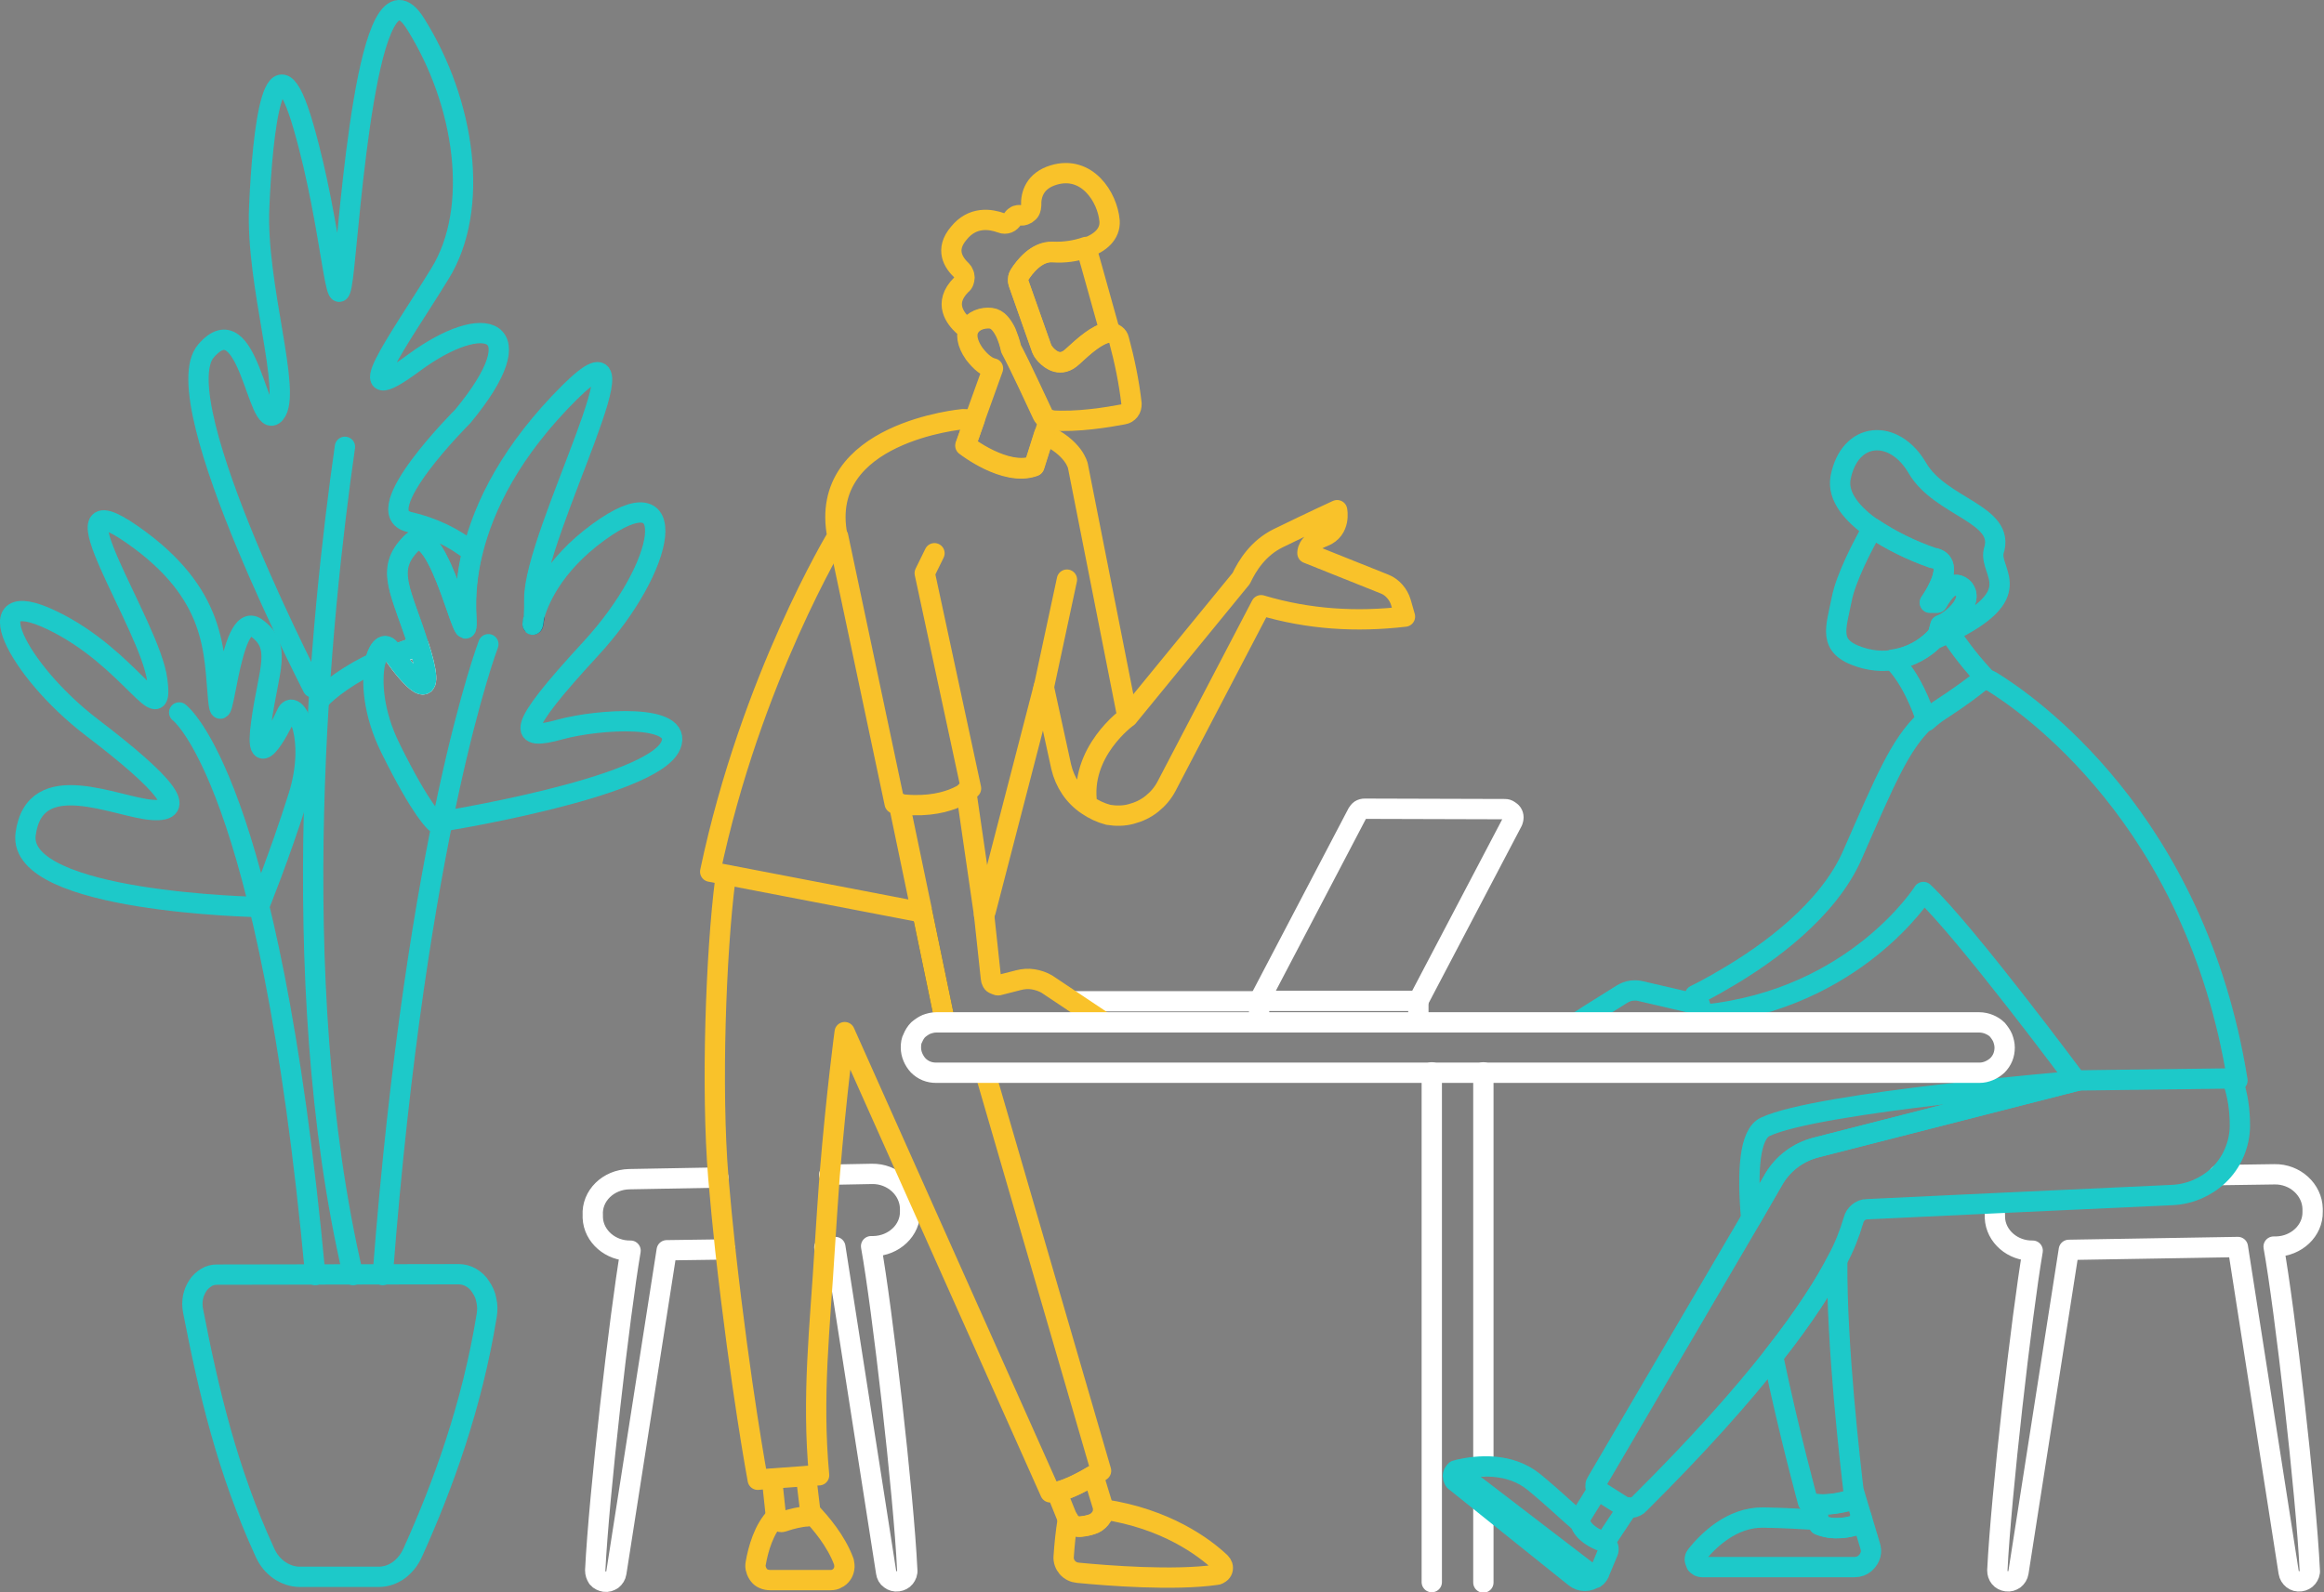 <svg xmlns="http://www.w3.org/2000/svg" width="572" height="392" viewBox="0 0 572 392" fill="none"><rect x="0" y="0" width="572" height="392" fill="#808080" stroke="none"/><g clip-path="url(#clip0_1_2)"><path d="M491.4 296.3C491.1 297.2 490.9 298.2 491 299.2V299.8C491.2 304.4 495.4 308 500.3 307.9C497.6 323.7 492.5 368.2 491.6 386.6C491.6 387.3 491.8 387.9 492.2 388.4C492.6 388.9 493.2 389.2 493.9 389.3C494.6 389.4 495.2 389.2 495.8 388.8C496.3 388.4 496.7 387.8 496.8 387.1L509.2 307.7L550.8 307L563.3 387.1C563.4 387.8 563.8 388.4 564.3 388.8C564.8 389.2 565.5 389.4 566.2 389.3C566.9 389.2 567.5 388.9 567.9 388.4C568.3 387.9 568.6 387.2 568.5 386.6C567.6 367.8 562.3 321.8 559.6 306.9H560.2C565.2 306.8 569.3 303 569.2 298.3V297.6C569.1 292.9 564.9 289 559.8 289.1L546.1 289.3" stroke="white" stroke-width="5" stroke-linecap="round" stroke-linejoin="round"></path><path d="M202.9 307.1L205.6 307L218.1 387.1C218.2 387.8 218.5 388.4 219.1 388.8C219.6 389.2 220.3 389.4 221 389.3C221.7 389.2 222.3 388.9 222.7 388.4C223.1 387.9 223.4 387.2 223.3 386.5C222.4 367.7 217.1 321.7 214.4 306.8H215C220 306.7 224.1 302.9 224 298.2V297.5C223.9 292.8 219.7 288.9 214.6 289L204.1 289.2" stroke="white" stroke-width="5" stroke-linecap="round" stroke-linejoin="round"></path><path d="M176.8 289.9L154.9 290.3C149.7 290.4 145.6 294.4 145.9 299.2V299.8C146.1 304.4 150.3 308 155.2 307.9C152.5 323.7 147.4 368.2 146.5 386.6C146.5 387.3 146.7 387.9 147.1 388.5C147.5 389 148.2 389.3 148.8 389.4C149.5 389.5 150.1 389.3 150.7 388.9C151.2 388.5 151.6 387.9 151.7 387.2L164.1 307.8L178.5 307.6" stroke="white" stroke-width="5" stroke-linecap="round" stroke-linejoin="round"></path><path d="M265.9 375.8C265.3 375.9 264.7 375.7 264.2 375.4C263.7 375.1 263.2 374.7 263 374.1L262.8 374.2C262.3 377.2 262 380.2 261.8 383.2C261.7 384.2 262.1 385.2 262.7 385.9C263.4 386.7 264.3 387.1 265.3 387.2C272.5 387.9 288.9 389.2 299.4 387.7C299.7 387.7 300 387.5 300.3 387.3C300.6 387.1 300.8 386.8 300.9 386.5C301 386.2 301 385.8 300.9 385.5C300.8 385.2 300.6 384.9 300.4 384.7C296.4 380.9 287 373.9 271.7 371.6C271.7 372.4 271.4 373.2 270.9 373.8C270.4 374.4 269.7 374.9 268.9 375.2C267.8 375.6 266.9 375.7 265.9 375.8Z" stroke="#F9C22A" stroke-width="5" stroke-linecap="round" stroke-linejoin="round"></path><path d="M260.1 367.3L262.8 374C262.8 374.1 262.9 374.2 262.9 374.2C263.2 374.7 263.6 375.2 264.1 375.5C264.6 375.8 265.2 375.9 265.8 375.9C266.8 375.8 267.8 375.6 268.7 375.3C269.5 375.1 270.2 374.6 270.7 373.9C271.2 373.3 271.5 372.5 271.5 371.7C271.5 371.3 271.5 370.9 271.3 370.4L269.1 363.2C267 364.5 263 366.7 260.1 367.3Z" stroke="#F9C22A" stroke-width="5" stroke-linecap="round" stroke-linejoin="round"></path><path d="M192.8 374.6C192.6 374.7 192.4 374.7 192.2 374.7C192 374.7 191.8 374.6 191.7 374.5C191.5 374.4 191.4 374.3 191.3 374.1C191.2 374 191.1 373.8 191.1 373.6C191.1 373.5 191.1 373.5 191 373.4C188 376.4 186.6 381.4 186 384.9C185.9 385.4 185.9 385.9 186.1 386.4C186.2 386.9 186.5 387.4 186.8 387.8C187.1 388.2 187.5 388.5 188 388.7C188.5 388.9 189 389 189.5 389H204.5C205 389 205.6 388.9 206 388.6C206.5 388.4 206.9 388 207.2 387.6C207.5 387.2 207.7 386.7 207.8 386.1C207.9 385.6 207.8 385 207.7 384.5C205.8 379.3 201.9 374.8 199.6 372.4C199.6 372.5 199.6 372.7 199.5 372.8C199.4 372.9 199.3 373 199.2 373.1C199.1 373.2 199 373.3 198.8 373.3C198.7 373.3 198.5 373.4 198.4 373.3C196.9 373.5 195.1 373.8 192.8 374.6Z" stroke="#F9C22A" stroke-width="5" stroke-linecap="round" stroke-linejoin="round"></path><path d="M178.5 216.6C176.2 234.6 175 268 176.8 289.9C177.3 295.9 177.9 301.8 178.5 307.5C182.3 341.8 186.5 364.3 186.5 364.3L188.7 364.1L199.6 363.3L201.6 363.2C199.8 343.7 201.8 327.1 203 307.1C203.4 300.9 203.8 294.9 204.2 289.4C205.9 268.8 207.9 254.1 207.9 254.1L258.5 367.4C259 367.4 259.6 367.4 260.1 367.3C263 366.7 267 364.5 269.3 363.2C270.4 362.6 271 362.1 271 362.1L243 265.9" stroke="#F9C22A" stroke-width="5" stroke-linecap="round" stroke-linejoin="round"></path><path d="M232.6 251.6L227 224.6" stroke="#25426F" stroke-width="5" stroke-linecap="round" stroke-linejoin="round"></path><path d="M277.5 176.5L265.3 114.7C265.3 114.7 264.4 110.2 257 106.9L254.5 114.8C247.4 117.4 237.6 109.7 237.6 109.7L239.9 103.3C239 103.3 238 103.2 237 103.2C237 103.2 201.1 106.4 206.1 132C206.1 132 184.8 167.1 174.8 214.6L226.8 224.6L226.1 221.3L221.2 197.8" stroke="#F9C22A" stroke-width="5" stroke-linecap="round" stroke-linejoin="round"></path><path d="M267.6 198.2C265.5 185.1 277.6 176.5 277.6 176.5L305.5 142.4C307 139.2 309.7 134.9 314.6 132.5C323.2 128.3 329.1 125.6 329.1 125.6C329.1 125.6 330.1 130.4 325.8 132.1C321.5 133.7 321.8 136.2 321.8 136.2L340.8 143.8C341.8 144.2 342.6 144.8 343.3 145.6C344 146.4 344.5 147.3 344.8 148.3L345.8 151.8C333.9 153.2 322.1 152.5 310.4 149L287.1 193.6C286.2 195.3 285 196.7 283.5 197.9C282 199.1 280.3 199.9 278.4 200.4C276.6 200.9 274.6 200.9 272.8 200.6C270.9 200.1 269.2 199.3 267.6 198.2ZM267.6 198.2C264.3 196 262.1 192.6 261.2 188.8L256.9 169.1L242.6 224.3C242.5 224.6 242.4 224.9 242.2 225.2" stroke="#F9C22A" stroke-width="5" stroke-linecap="round" stroke-linejoin="round"></path><path d="M250.9 67.7C250.7 68 250.6 68.3 250.6 68.7C250.6 69 250.6 69.4 250.7 69.7L255.2 82.4L256.4 85.8C256.5 86 256.6 86.2 256.7 86.4C256.9 86.7 257.2 87 257.4 87.3C258.7 88.7 261.1 90.4 263.9 87.8C267.1 84.9 270 82.3 272.7 81.8C272.9 81.8 273.1 81.8 273.2 81.8C271.3 75.1 268.8 65.9 267.3 60.8C264.7 61.7 261.9 62.1 259.1 62C255.1 61.8 252.1 65.8 250.9 67.7Z" stroke="#F9C22A" stroke-width="5" stroke-linecap="round" stroke-linejoin="round"></path><path d="M236.7 66.6C236.9 66.8 237.1 67.1 237.2 67.4C237.3 67.7 237.4 68 237.4 68.3C237.4 68.6 237.3 69 237.2 69.3C237.1 69.6 236.9 69.9 236.6 70.1C232 74.7 235.3 78.5 237 80.1C237.4 80.5 237.9 80.7 238.5 80.7C239.5 79 241.7 78.2 243.9 78.4C245.5 78.6 246.6 80.1 247.5 81.9C248.1 83.2 248.5 84.5 248.8 85.9C251.3 90.6 255.1 98.9 256.6 102.1C256.8 102.5 257.1 102.8 257.4 103.1C257.8 103.3 258.2 103.5 258.6 103.5C265.1 104 272.8 102.7 276.5 102C277.1 101.9 277.6 101.6 278 101.1C278.4 100.6 278.5 100 278.5 99.4C277.9 94.1 276.8 88.8 275.4 83.6C275.3 83.1 275 82.7 274.6 82.4C274.2 82.1 273.7 81.9 273.2 81.9C273 81.9 272.8 81.9 272.7 81.9C270 82.4 267 85 263.9 87.9C261.1 90.5 258.7 88.7 257.4 87.4C257.1 87.1 256.9 86.8 256.7 86.5C256.6 86.3 256.5 86.1 256.4 85.9L255.2 82.5L250.7 69.7C250.6 69.4 250.5 69 250.6 68.7C250.6 68.3 250.8 68 250.9 67.7C252.1 65.8 255.1 61.8 259.2 62.1C262 62.3 264.8 61.9 267.4 61C270.7 59.8 273.3 57.7 273.1 54.4C272.6 48.5 267.5 40.6 259.3 43.1C254.7 44.5 253.7 47.9 253.8 50.6C253.8 50.9 253.7 51.3 253.6 51.6C253.5 51.9 253.3 52.2 253 52.4C252.8 52.6 252.5 52.8 252.2 52.9C251.9 53 251.6 53.1 251.2 53C250.8 52.9 250.4 53 250.1 53.1C249.8 53.3 249.5 53.5 249.3 53.8C249 54.3 248.6 54.7 248.1 54.9C247.6 55.1 247 55.1 246.5 54.9C243.8 53.9 239.4 53.2 236 57.4C232.5 61.5 234.7 64.7 236.7 66.6Z" stroke="#F9C22A" stroke-width="5" stroke-linecap="round" stroke-linejoin="round"></path><path d="M237.7 109.6C237.7 109.6 247.5 117.3 254.6 114.7L257.1 106.8L258.2 103.3C257.9 103.2 257.6 103 257.3 102.8C257 102.6 256.8 102.3 256.7 102C255.2 98.9 251.4 90.5 248.9 85.8C248.6 84.4 248.1 83.1 247.6 81.8C246.7 80 245.6 78.5 244 78.3C241.8 78 239.6 78.9 238.6 80.6C237.7 82.1 237.9 84.4 239.8 87.1C241.5 89.3 243 90.4 244.4 90.7L239.9 103.2L237.7 109.6Z" stroke="#F9C22A" stroke-width="5" stroke-linecap="round" stroke-linejoin="round"></path><path d="M418.5 251.6L419.5 249.9H419.4L418.4 247.6V247.5L416.5 247L415 246.6L413.7 246.3L403.8 244C403 243.8 402.3 243.8 401.5 243.9C400.7 244 400 244.3 399.3 244.7L391 249.9L388.4 251.6" stroke="#1DC9C9" stroke-width="5" stroke-linecap="round" stroke-linejoin="round"></path><path d="M447.7 375.4L447.5 374.2C443.8 374 439.9 373.7 434 373.6C426.2 373.5 420.4 379.3 417.5 382.9C417.4 383.1 417.2 383.3 417.2 383.5C417.1 383.8 417.1 384.1 417.2 384.3C417.3 384.6 417.4 384.8 417.5 385.1C417.7 385.3 417.9 385.5 418.1 385.6C418.4 385.7 418.6 385.8 418.9 385.8H456.5C457.4 385.8 458.3 385.5 459 384.9C459.7 384.3 460.2 383.5 460.4 382.7C460.6 382 460.5 381.3 460.3 380.6L458.2 373.6L457.8 373.7C457.9 374 457.9 374.4 457.7 374.7C457.5 375 457.3 375.3 456.9 375.4C455.3 376 451.3 376.9 447.7 375.4Z" stroke="#1DC9C9" stroke-width="5" stroke-linecap="round" stroke-linejoin="round"></path><path d="M447.1 370.3L447.6 374.2L447.8 375.4C451.4 376.9 455.4 376 457.3 375.3C457.6 375.2 457.9 375 458.1 374.6C458.3 374.3 458.3 373.9 458.2 373.6L456.4 367.6L456.6 368.9C452 370.4 448.9 370.5 447.1 370.3Z" stroke="#1DC9C9" stroke-width="5" stroke-linecap="round" stroke-linejoin="round"></path><path d="M436.7 290.1C439 286.3 442.7 283.6 447 282.5L511.2 266.1C511.2 266.1 447.5 271.3 434.5 277.4C430.6 279.2 430 288.2 431 299.9L436.7 290.1Z" stroke="#1DC9C9" stroke-width="5" stroke-linecap="round" stroke-linejoin="round"></path><path d="M436.4 333.9C440.4 353.1 445 369.8 445 369.8C445.6 370.1 446.3 370.2 447 370.3C448.8 370.5 451.9 370.5 456.5 369.1L456.3 367.8C455.5 361.2 452 331.3 452.2 310.4C449.3 315.9 444.5 323.7 436.4 333.9Z" stroke="#1DC9C9" stroke-width="5" stroke-linecap="round" stroke-linejoin="round"></path><path d="M511.1 266.1L447 282.5C442.7 283.6 439 286.3 436.7 290.1L431 300L392.9 365C392.7 365.3 392.7 365.6 392.7 366C392.8 366.3 393 366.6 393.2 366.8L393.3 366.9L399.3 370.7C400 371.1 400.7 371.3 401.5 371.2C402.3 371.1 403 370.8 403.5 370.2C418.1 355.7 428.7 343.7 436.4 333.9C444.4 323.7 449.3 315.9 452.2 310.2C453.9 307.1 455.2 303.8 456.2 300.4C456.4 299.6 456.8 299 457.4 298.5C458 298 458.7 297.7 459.5 297.7L491.3 296.2L534.7 294.2C538.9 294 542.9 292.3 546 289.4C547.7 287.8 549 285.9 549.9 283.8C550.8 281.7 551.3 279.4 551.3 277.1C551.3 273.4 550.8 269.7 549.6 266.2" stroke="#1DC9C9" stroke-width="5" stroke-linecap="round" stroke-linejoin="round"></path><path d="M487.2 168C487.7 167.6 488.4 167.4 489.1 167.4C485.6 163.7 482.5 159.8 479.7 155.5C478.8 155.9 477.9 156.4 476.9 156.8C477 156.6 477 156.4 477.1 156.2C474.2 159.6 470.2 161.8 465.8 162.4C470.4 166.9 473.1 174.2 474.2 177.5C475.2 176.6 476.3 175.7 477.4 175C482.5 171.7 485.6 169.3 487.2 168Z" stroke="#1DC9C9" stroke-width="5" stroke-linecap="round" stroke-linejoin="round"></path><path d="M418.3 247.4H418.4M418.3 247.4L419.4 249.8H419.5C456.7 246 473.4 219.6 473.4 219.6C483.9 229.5 511 266 511 266L549.3 265.5C549.3 265.5 549.4 265.8 549.6 266.2L550.7 266C540.4 201.5 498.9 173.1 490.1 167.7C489.6 167.4 489.1 167.3 488.5 167.3C488 167.3 487.5 167.5 487 167.9C485.4 169.2 482.3 171.5 477.1 174.9C476 175.7 474.9 176.5 473.9 177.4C467.7 183.1 463.9 192.3 456 210.3C450 224.2 434.9 234.9 425.4 240.5C420.6 243.4 417.2 245 417.2 245L418.3 247.4Z" stroke="#1DC9C9" stroke-width="5" stroke-linecap="round" stroke-linejoin="round"></path><path d="M460.9 130.1C465.5 133.1 470.5 135.6 475.7 137.4C482.2 138.2 475 148.4 475 148.4H476.4C476.5 148.4 476.7 148.4 476.8 148.4C478.1 146.1 480.5 142.6 483 144.7C483.3 145 483.6 145.3 483.7 145.6C484.9 147.9 482.2 151.3 479.5 153C479.1 153.2 478.7 153.5 478.3 153.7C478.1 153.8 477.9 153.9 477.6 154C477.4 154.7 477.2 155.5 476.9 156.5C476.8 156.7 476.8 156.9 476.7 157.1C477.7 156.7 478.7 156.2 479.5 155.8C499.5 146.1 489.5 141 490.7 135.7C493.8 126.5 477.6 125 471.9 115.2C466.2 105.4 455.2 106.1 453 117.7C452.2 122.4 456.1 126.7 460.9 130.1Z" stroke="#1DC9C9" stroke-width="5" stroke-linecap="round" stroke-linejoin="round"></path><path d="M457.9 161.8C461.3 162.9 464.9 163 468.2 162C471.6 161 474.6 159.1 476.9 156.4C477.2 155.5 477.4 154.7 477.6 153.9C477.8 153.8 478 153.7 478.3 153.6C478.7 153.4 479.1 153.2 479.5 152.9C482.2 151.1 484.9 147.8 483.7 145.5C483.5 145.1 483.3 144.8 483 144.6C480.5 142.5 478 146 476.8 148.3C476.7 148.3 476.5 148.3 476.4 148.3H475C475 148.3 482.2 138.2 475.7 137.3C470.5 135.5 465.5 133.1 460.9 130C458.5 134.2 454.3 142.3 453.3 147.5C451.9 154.7 449.7 159.2 457.9 161.8Z" stroke="#1DC9C9" stroke-width="5" stroke-linecap="round" stroke-linejoin="round"></path><path d="M395 379.7L400.7 371.1" stroke="#1DC9C9" stroke-width="5" stroke-linecap="round" stroke-linejoin="round"></path><path d="M388.5 374.4L393.2 366.8" stroke="#1DC9C9" stroke-width="5" stroke-linecap="round" stroke-linejoin="round"></path><path d="M73.4 196.2C78.1 181.5 72.4 171.3 70.5 175.8C68.5 180.3 62.4 191.2 64.3 177.9C66.1 164.6 69.6 159.2 63 154.5C56.4 149.8 54.8 183.5 53.7 172.1C52.6 160.7 53.6 146.2 32.4 131.5C11.2 116.8 37 153.9 38.7 167.4C40.5 180.9 32.2 162 12.8 152.7C-6.6 143.4 4.1 164.9 22.5 179C41 193.1 46.4 200 37.5 199.4C28.7 198.8 8.5 188.6 6.3 205.4C4.2 222.2 63.7 223.3 63.7 223.3C63.7 223.3 68.8 210.8 73.4 196.2Z" stroke="#1DC9C9" stroke-width="5" stroke-linecap="round" stroke-linejoin="round"></path><path d="M103.7 161C103.5 160.3 103.3 159.7 103.1 159.1C101.2 159.7 99.1 160.5 97 161.3C100.5 166.3 107.7 174.8 103.7 161Z" stroke="white" stroke-width="5" stroke-linecap="round" stroke-linejoin="round"></path><path d="M78.6 172.4C80.6 169.9 86.8 165.5 92.3 163.1C93.1 159.4 94.8 157.9 96.1 160C96.3 160.4 96.6 160.8 96.9 161.2C99 160.4 101.1 159.7 103 159C98.8 145.5 94.6 140.3 101.2 133.7C108.1 126.7 115.4 165.1 114.7 151.8C114.4 146.4 115 141.1 116.2 135.9C111.7 132.3 106.4 129.8 100.7 128.5C90.3 126 113.9 102.5 113.9 102.5C132.1 80.5 119.4 76.4 101.9 89.3C84.5 102.2 98.2 83.8 108.2 67.5C118.3 51.3 114.4 25.2 102.3 5.9C90.4 -13.4 86.1 55 84.4 68.2C82.7 81.4 81.9 56.2 74.7 31.2C67.5 6.2 64.6 31.9 63.8 51C62.9 70.1 72 96.8 67.7 101.8C63.4 106.8 61.2 74.2 50.7 86.4C40.1 98.7 78.6 172.5 78.6 172.4Z" stroke="#1DC9C9" stroke-width="5" stroke-linecap="round" stroke-linejoin="round"></path><path d="M131.5 152C131.2 154.6 130.9 154.2 131.5 152Z" stroke="#25426F" stroke-width="5" stroke-linecap="round" stroke-linejoin="round"></path><path d="M131.4 152C132.4 148.2 135.9 139.3 147.3 131C168 115.9 164.3 139.2 145.4 159.7C126.5 180.2 127.7 182.4 137.8 179.6C147.3 177 168.4 175.6 165.1 183.5C160.7 194.1 107.2 202.5 107.2 202.5C107.2 202.5 103.9 200 96.1 184.2C91.8 175.5 91.4 167.7 92.3 163.2C93.1 159.5 94.8 158 96.2 160.1C96.4 160.5 96.7 160.9 97 161.3C100.5 166.3 107.7 174.8 103.7 161C103.5 160.3 103.3 159.7 103.1 159.1C98.9 145.6 94.7 140.4 101.3 133.8C108.1 126.9 115.5 165.2 114.8 151.9C114.5 146.6 115 141.2 116.3 136C119.1 124.5 125.9 110.8 140.3 96.5C162.3 74.8 131.3 131.6 131.5 147.5C131.5 149 131.5 150.5 131.4 152ZM131.4 152C130.8 154.2 131.2 154.6 131.4 152Z" stroke="#1DC9C9" stroke-width="5" stroke-linecap="round" stroke-linejoin="round"></path><path d="M112.9 313.7C114 313.7 115 314 115.9 314.5C116.9 315.1 117.7 315.8 118.3 316.8C119 317.8 119.5 318.9 119.7 320.1C120 321.3 120 322.6 119.8 323.8C116.2 346.1 109 365.8 101.6 382.2C100.8 384 99.6 385.5 98.1 386.6C96.7 387.6 95 388.2 93.2 388.2H73.8C72 388.2 70.3 387.6 68.8 386.6C67.2 385.5 66 384 65.2 382.2C55.9 362 51.3 342.2 47.5 322.6C47.3 321.5 47.3 320.5 47.5 319.4C47.7 318.4 48.1 317.4 48.7 316.5C49.2 315.7 50 315 50.8 314.5C51.6 314 52.5 313.8 53.4 313.8L112.9 313.7Z" stroke="#1DC9C9" stroke-width="5" stroke-linecap="round" stroke-linejoin="round"></path><path d="M206.3 132.1L220.2 197.8C233.3 199.8 239 194.1 239 194.1L227.6 141.1L230 136.2" stroke="#F9C22A" stroke-width="5" stroke-linecap="round" stroke-linejoin="round"></path><path d="M256.7 170.2L262.6 142.7" stroke="#F9C22A" stroke-width="5" stroke-linecap="round" stroke-linejoin="round"></path><path d="M86.9 313.9C69.8 240.5 79 151.1 84.9 110" stroke="#1DC9C9" stroke-width="5" stroke-linecap="round" stroke-linejoin="round"></path><path d="M77.6 313.9C66.3 191.5 44.1 175.4 44.1 175.4" stroke="#1DC9C9" stroke-width="5" stroke-linecap="round" stroke-linejoin="round"></path><path d="M94.2 313.9C102.6 204.6 120.2 158.6 120.2 158.6" stroke="#1DC9C9" stroke-width="5" stroke-linecap="round" stroke-linejoin="round"></path><path d="M365.1 264V360.9" stroke="white" stroke-width="5" stroke-linecap="round" stroke-linejoin="round"></path><path d="M365.1 370.4V389.6" stroke="white" stroke-width="5" stroke-linecap="round" stroke-linejoin="round"></path><path d="M352.4 389.5V264" stroke="white" stroke-width="5" stroke-linecap="round" stroke-linejoin="round"></path><path d="M199.5 372.7L198.4 363.5" stroke="#F9C22A" stroke-width="5" stroke-linecap="round" stroke-linejoin="round"></path><path d="M190 364.1L191 373.5" stroke="#F9C22A" stroke-width="5" stroke-linecap="round" stroke-linejoin="round"></path><path d="M309.9 251.6V246.5H264.2" stroke="white" stroke-width="5" stroke-linecap="round" stroke-linejoin="round"></path><path d="M370.4 199.2C370.8 199.2 371.1 199.3 371.4 199.5C371.7 199.7 372 199.9 372.2 200.2C372.4 200.5 372.5 200.9 372.5 201.2C372.5 201.6 372.4 201.9 372.3 202.2L349.1 246.4H309.9L334.1 200.2C334.3 199.9 334.5 199.6 334.8 199.4C335.1 199.2 335.5 199.1 335.9 199.1L370.4 199.2Z" stroke="white" stroke-width="5" stroke-linecap="round" stroke-linejoin="round"></path><path d="M349.1 251.6V246.5" stroke="white" stroke-width="5" stroke-linecap="round" stroke-linejoin="round"></path><path d="M271.6 251.6L257.7 242.3C256.7 241.7 255.5 241.3 254.3 241.1C253.1 240.9 251.9 241 250.7 241.3L246 242.5C245.8 242.6 245.5 242.6 245.3 242.5C245.1 242.4 244.8 242.3 244.6 242.2C244.4 242.1 244.2 241.9 244.1 241.6C244 241.4 243.9 241.1 243.9 240.9L242.2 225.1L237.8 194.8" stroke="#F9C22A" stroke-width="5" stroke-linecap="round" stroke-linejoin="round"></path><path d="M221.4 197.8L226.3 221.3L227 224.6L232.6 251.6" stroke="#F9C22A" stroke-width="5" stroke-linecap="round" stroke-linejoin="round"></path><path d="M224.2 257.9C224.2 259.5 224.9 261.1 226 262.3C227.2 263.5 228.7 264.1 230.4 264.1H487.2C488.8 264.1 490.4 263.4 491.6 262.3C492.8 261.1 493.4 259.6 493.4 257.9C493.4 257.1 493.2 256.3 492.9 255.5C492.6 254.8 492.1 254.1 491.6 253.5C491 252.9 490.3 252.5 489.6 252.2C488.9 251.9 488 251.7 487.2 251.7H264.9H265H230.4C229.6 251.7 228.8 251.9 228 252.2C227.3 252.5 226.6 253 226 253.5C225.4 254.1 225 254.8 224.7 255.5C224.3 256.2 224.2 257 224.2 257.9Z" stroke="white" stroke-width="5" stroke-linecap="round" stroke-linejoin="round"></path><path d="M392.6 388.5C393.2 388.1 393.6 387.5 393.8 386.8L395.8 382C395.9 381.8 395.9 381.5 395.9 381.3C395.9 381 395.8 380.8 395.7 380.6C395.6 380.4 395.4 380.2 395.3 380C395.1 379.8 394.9 379.7 394.7 379.6C392.7 378.9 389.7 377.4 388.9 374.8C385.8 372.2 382.8 369.2 377.6 364.9C371.5 359.9 363.5 360.8 359 361.8C358.8 361.9 358.6 362 358.4 362.1M358.3 362C358.1 362.2 357.9 362.4 357.8 362.6C357.7 362.9 357.6 363.1 357.6 363.4C357.6 363.7 357.7 364 357.8 364.2C357.9 364.5 358.1 364.7 358.3 364.8L387.6 388.3C388.3 388.9 389.2 389.2 390.1 389.2C391 389.2 391.9 388.9 392.6 388.3L358.3 362Z" stroke="#1DC9C9" stroke-width="5" stroke-linecap="round" stroke-linejoin="round"></path></g><defs><clipPath id="clip0_1_2"><rect width="571.7" height="392" fill="white"></rect></clipPath></defs></svg>